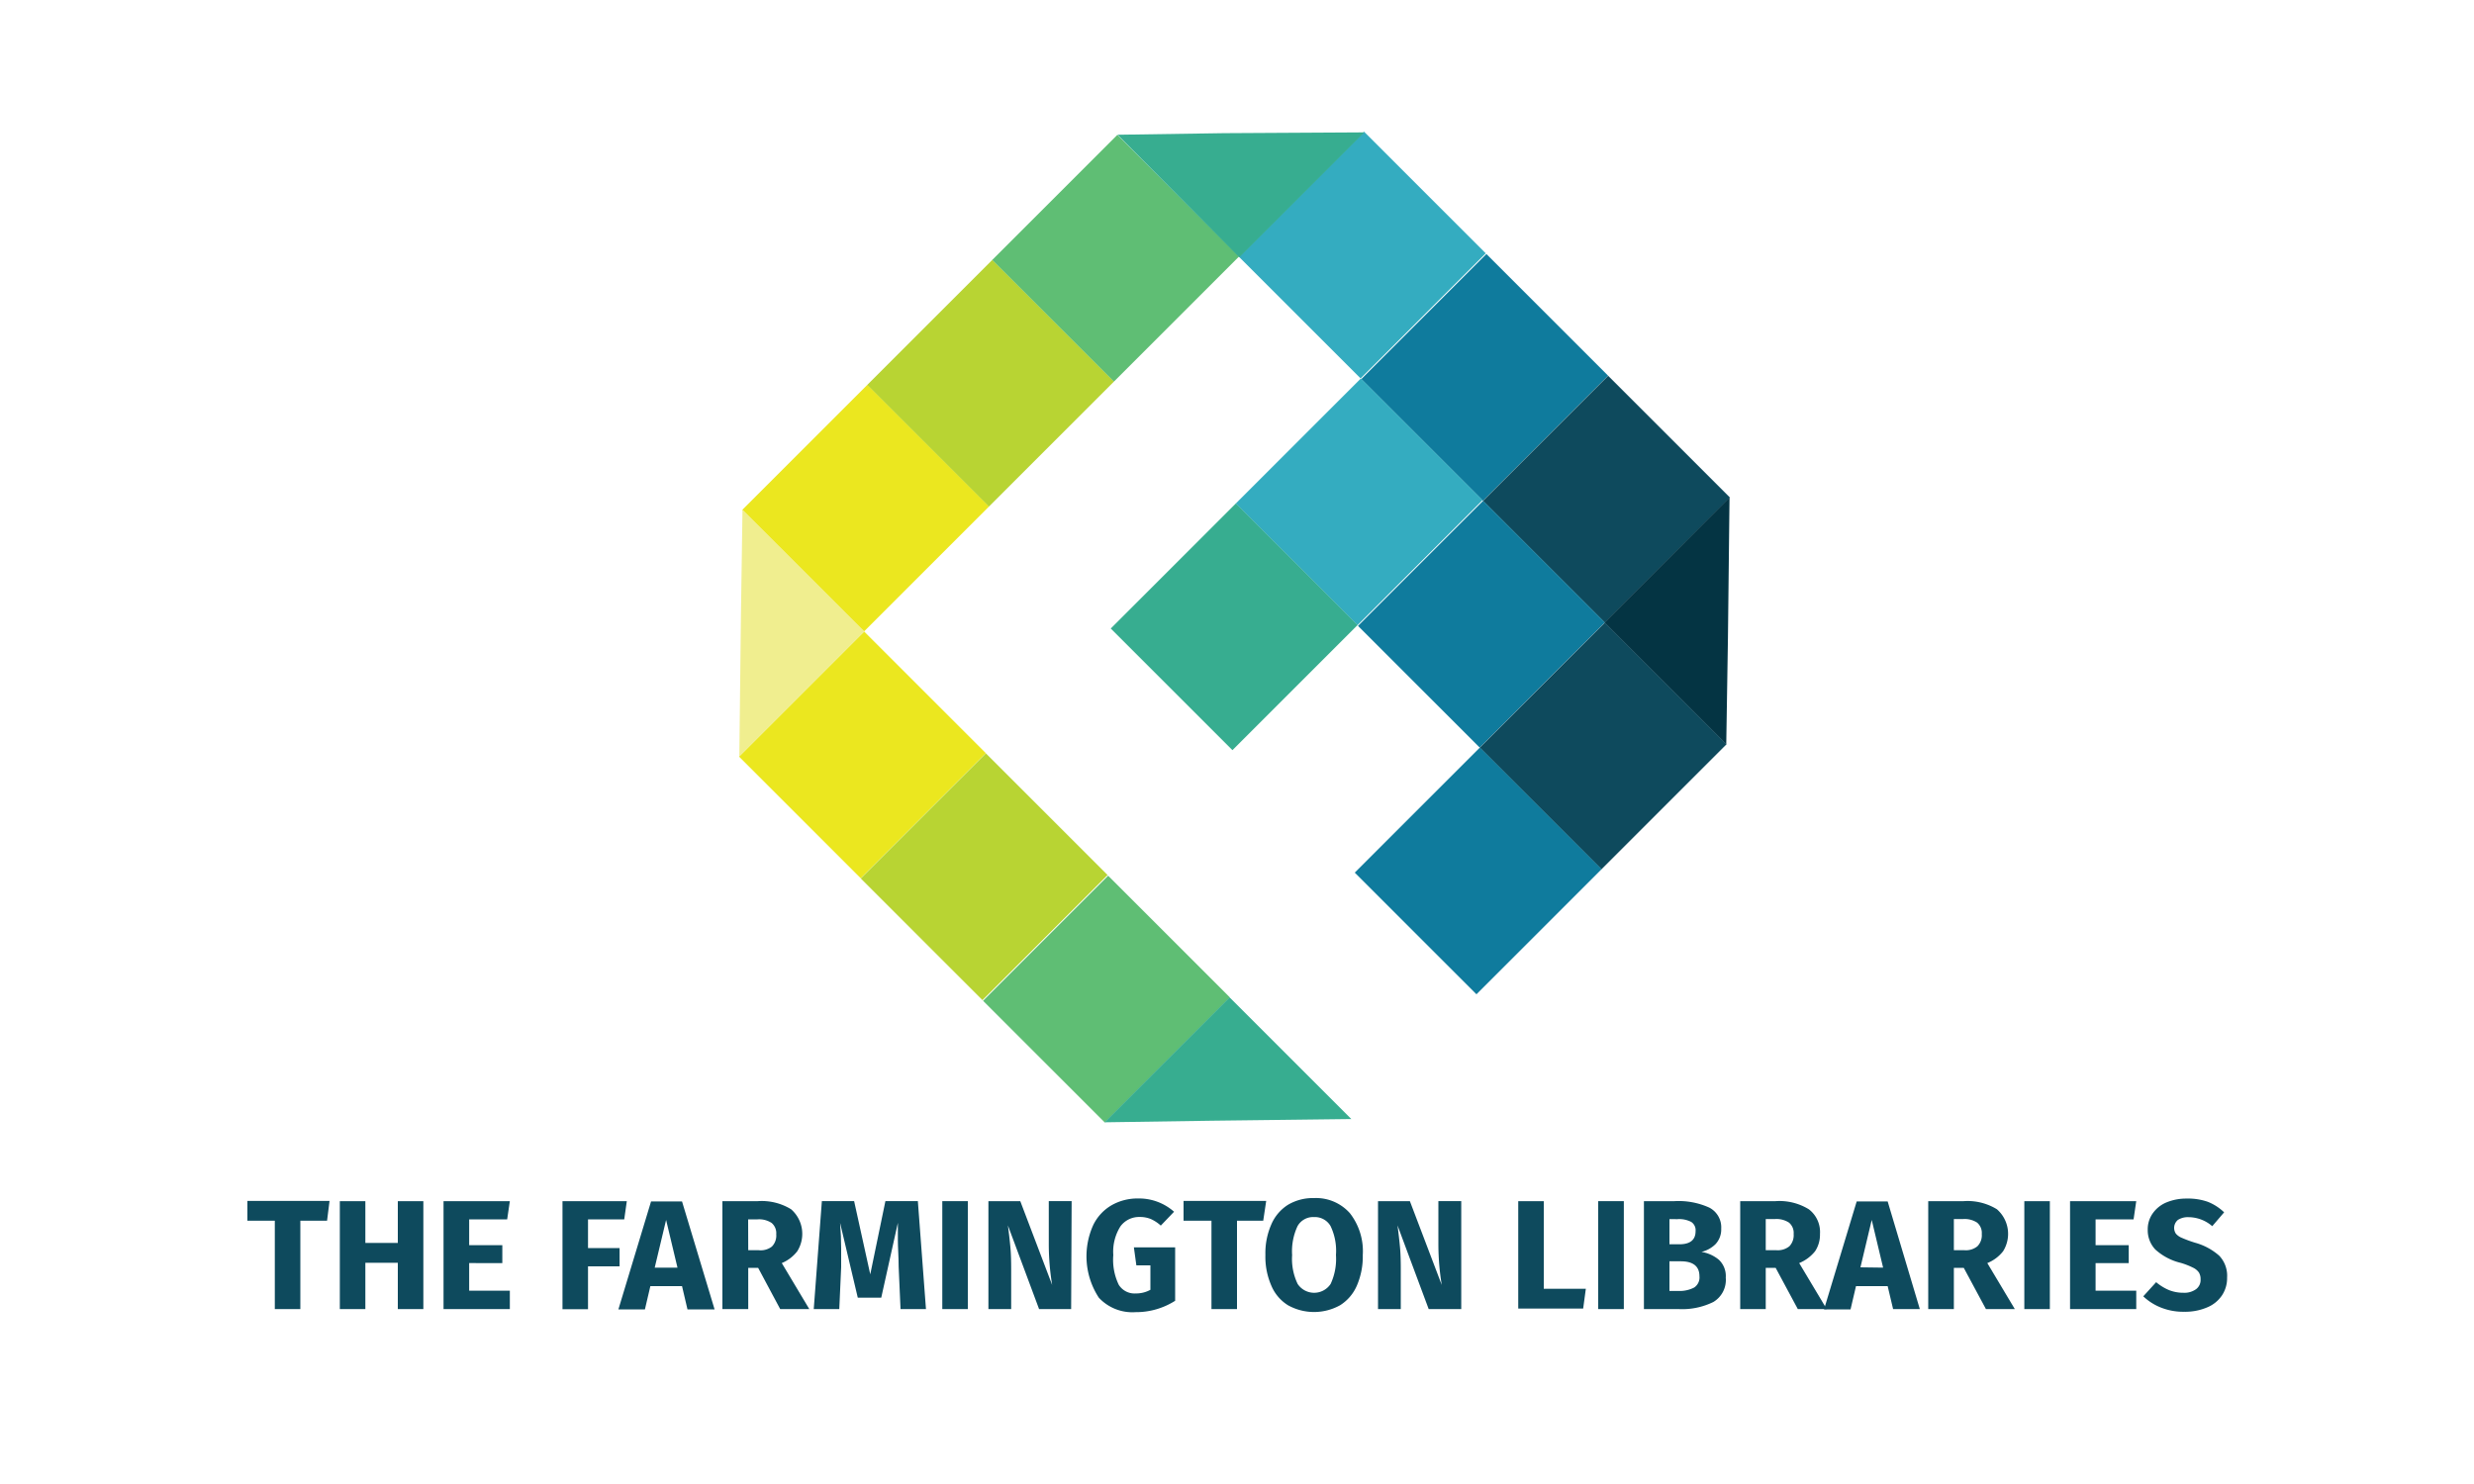 <svg id="Layer_1" data-name="Layer 1" xmlns="http://www.w3.org/2000/svg" width="250" height="150" viewBox="0 0 250 150">
  <defs>
    <style>
      .cls-1 {
        fill: #ebe71f;
      }

      .cls-2 {
        fill: #b8d433;
      }

      .cls-3 {
        fill: #5fbe74;
      }

      .cls-4 {
        fill: #37ad90;
      }

      .cls-5 {
        fill: #34acc0;
      }

      .cls-6 {
        fill: #0f7b9d;
      }

      .cls-7 {
        fill: #0e4a5d;
      }

      .cls-8 {
        fill: #043443;
      }

      .cls-9 {
        fill: #f0ee8f;
      }

      .cls-10 {
        isolation: isolate;
      }
    </style>
  </defs>
  <title>farmington</title>
  <g>
    <g>
      <rect class="cls-1" x="78.21" y="67.61" width="17.88" height="17.39" transform="translate(-28.43 83.97) rotate(-45)"/>
      <rect class="cls-2" x="90.51" y="79.92" width="17.88" height="17.39" transform="translate(-33.53 96.28) rotate(-45)"/>
      <rect class="cls-3" x="102.87" y="92.29" width="17.88" height="17.39" transform="translate(-38.66 108.64) rotate(-45)"/>
      <polygon class="cls-4" points="136.55 113.11 122.44 113.28 111.62 113.44 124.25 100.81 136.55 113.11"/>
      <rect class="cls-1" x="78.54" y="42.67" width="17.88" height="17.39" transform="translate(-10.7 76.9) rotate(-45)"/>
      <rect class="cls-2" x="91.17" y="30.04" width="17.88" height="17.39" transform="translate(1.93 82.13) rotate(-45)"/>
      <rect class="cls-3" x="103.8" y="17.41" width="17.88" height="17.39" transform="translate(14.56 87.36) rotate(-45)"/>
      <rect class="cls-5" x="128.73" y="17.08" width="17.88" height="17.39" transform="translate(22.09 104.9) rotate(-45)"/>
      <rect class="cls-6" x="141.09" y="29.45" width="17.88" height="17.39" transform="translate(16.97 117.26) rotate(-45)"/>
      <rect class="cls-7" x="153.39" y="41.76" width="17.88" height="17.39" transform="translate(11.87 129.56) rotate(-45)"/>
      <rect class="cls-5" x="128.4" y="42.03" width="17.88" height="17.39" transform="translate(4.36 111.97) rotate(-45)"/>
      <rect class="cls-4" x="115.77" y="54.66" width="17.88" height="17.39" transform="translate(-8.27 106.74) rotate(-45)"/>
      <rect class="cls-6" x="140.76" y="54.4" width="17.88" height="17.39" transform="translate(-0.77 124.33) rotate(-45)"/>
      <rect class="cls-7" x="153.06" y="66.71" width="17.88" height="17.39" transform="translate(-5.87 136.63) rotate(-45)"/>
      <rect class="cls-6" x="140.43" y="79.34" width="17.88" height="17.39" transform="translate(-18.5 131.4) rotate(-45)"/>
      <polygon class="cls-4" points="137.86 13.38 123.67 13.46 112.93 13.62 125.23 26.01 137.86 13.38"/>
      <polygon class="cls-8" points="174.77 50.28 174.61 64.47 174.44 75.22 162.14 62.92 174.77 50.28"/>
      <polygon class="cls-9" points="74.71 76.45 74.87 62.34 75.03 51.52 87.34 63.82 74.71 76.45"/>
    </g>
    <g class="cls-10">
      <path class="cls-7" d="M33.05,123.39h-2.7v8.93H27.77v-8.93H25v-2H33.3Z"/>
      <path class="cls-7" d="M40.2,127.64H36.92v4.68H34.34V121.41h2.58v4.22H40.2v-4.22h2.58v10.91H40.2Z"/>
      <path class="cls-7" d="M51.25,123.25H47.41v2.61h3.35v1.81H47.41v2.79h4.11v1.86h-6.7V121.41h6.7Z"/>
      <path class="cls-7" d="M63.08,123.25H59.42v2.9h3.19V128H59.42v4.33H56.84V121.41h6.5Z"/>
      <path class="cls-7" d="M68.92,130h-3.2l-.55,2.35H62.49l3.3-10.91h3.13l3.29,10.91H69.47Zm-.46-1.87-1.15-4.82-1.15,4.82Z"/>
      <path class="cls-7" d="M76.61,128.15h-1v4.17H73V121.41h3.58a5.66,5.66,0,0,1,3.36.82,3.3,3.3,0,0,1,.62,4.25A3.86,3.86,0,0,1,79,127.67l2.78,4.65H78.84Zm-1-1.78h1.08A1.84,1.84,0,0,0,78,126a1.58,1.58,0,0,0,.44-1.24,1.36,1.36,0,0,0-.47-1.15,2.3,2.3,0,0,0-1.42-.36H75.6Z"/>
      <path class="cls-7" d="M93.57,132.32H91l-.19-4.27c0-1-.08-1.92-.08-2.72,0-.61,0-1.19,0-1.73l-1.68,7.57H86.68l-1.79-7.57Q85,125,85,126.18c0,.61,0,1.24,0,1.9l-.19,4.24H82.23l.82-10.91h3.26l1.63,7.4,1.53-7.4h3.28Z"/>
      <path class="cls-7" d="M97.8,132.32H95.22V121.41H97.8Z"/>
      <path class="cls-7" d="M108.24,132.32H105l-3.15-8.46c.11.83.19,1.56.25,2.2s.08,1.39.08,2.26v4h-2.3V121.41h3.22l3.22,8.47a25.74,25.74,0,0,1-.34-4.06v-4.41h2.31Z"/>
      <path class="cls-7" d="M118.64,122.48l-1.34,1.4a3.91,3.91,0,0,0-1-.66,2.9,2.9,0,0,0-1.14-.21,2.33,2.33,0,0,0-1.94.95,4.8,4.8,0,0,0-.72,2.9,5.81,5.81,0,0,0,.55,3,1.88,1.88,0,0,0,1.72.88,3,3,0,0,0,1.48-.37v-2.47h-1.42l-.25-1.82h4.17v5.4a7.36,7.36,0,0,1-4,1.15,4.63,4.63,0,0,1-3.71-1.46,7.64,7.64,0,0,1-.56-7.36,4.66,4.66,0,0,1,1.87-2,5.27,5.27,0,0,1,2.65-.67A5.34,5.34,0,0,1,118.64,122.48Z"/>
      <path class="cls-7" d="M127.65,123.39H125v8.93h-2.58v-8.93h-2.82v-2h8.35Z"/>
      <path class="cls-7" d="M136.41,122.63a6.24,6.24,0,0,1,1.3,4.23,7.41,7.41,0,0,1-.59,3.07,4.39,4.39,0,0,1-1.7,2,5.41,5.41,0,0,1-5.27,0,4.29,4.29,0,0,1-1.69-2,7.28,7.28,0,0,1-.59-3.09,7.2,7.2,0,0,1,.59-3.06,4.39,4.39,0,0,1,1.69-2,4.92,4.92,0,0,1,2.63-.68A4.57,4.57,0,0,1,136.41,122.63Zm-5.29,1.3a6,6,0,0,0-.55,2.93,5.83,5.83,0,0,0,.56,2.92,2,2,0,0,0,3.33,0,6,6,0,0,0,.54-2.93,5.78,5.78,0,0,0-.55-2.93,1.83,1.83,0,0,0-1.67-.9A1.8,1.8,0,0,0,131.12,123.93Z"/>
      <path class="cls-7" d="M147.66,132.32h-3.29l-3.15-8.46c.11.83.19,1.56.25,2.2s.08,1.39.08,2.26v4h-2.3V121.41h3.22l3.22,8.47a25.74,25.74,0,0,1-.34-4.06v-4.41h2.31Z"/>
      <path class="cls-7" d="M156,130.27h4.25l-.27,2h-6.56V121.41H156Z"/>
      <path class="cls-7" d="M164.09,132.32H161.5V121.41h2.59Z"/>
      <path class="cls-7" d="M173.7,127.34a2.26,2.26,0,0,1,.69,1.8,2.6,2.6,0,0,1-1.25,2.46,7.12,7.12,0,0,1-3.51.72h-3.51V121.41h3.09a7.51,7.51,0,0,1,3.51.65,2.24,2.24,0,0,1,1.21,2.13,2.17,2.17,0,0,1-.57,1.56,3,3,0,0,1-1.43.79A3.63,3.63,0,0,1,173.7,127.34Zm-5-4.11v2.54h1c1.09,0,1.64-.44,1.64-1.33a1,1,0,0,0-.44-.93,2.65,2.65,0,0,0-1.4-.28Zm2.5,6.91a1.22,1.22,0,0,0,.53-1.14c0-1-.63-1.51-1.89-1.51H168.7v3h1A3.19,3.19,0,0,0,171.2,130.14Z"/>
      <path class="cls-7" d="M179.43,128.15h-1v4.17h-2.58V121.41h3.57a5.66,5.66,0,0,1,3.36.82,2.88,2.88,0,0,1,1.13,2.5,3,3,0,0,1-.5,1.75,4,4,0,0,1-1.6,1.19l2.78,4.65h-2.92Zm-1-1.78h1.09a1.86,1.86,0,0,0,1.3-.4,1.62,1.62,0,0,0,.43-1.24,1.36,1.36,0,0,0-.47-1.15,2.3,2.3,0,0,0-1.42-.36h-.93Z"/>
      <path class="cls-7" d="M190.75,130h-3.2l-.55,2.35h-2.68l3.3-10.91h3.13L194,132.32H191.3Zm-.46-1.87-1.15-4.82L188,128.1Z"/>
      <path class="cls-7" d="M198.44,128.15h-1v4.17h-2.59V121.41h3.58a5.66,5.66,0,0,1,3.36.82,3.3,3.3,0,0,1,.62,4.25,3.86,3.86,0,0,1-1.59,1.19l2.78,4.65h-2.92Zm-1-1.78h1.08a1.84,1.84,0,0,0,1.3-.4,1.58,1.58,0,0,0,.44-1.24,1.36,1.36,0,0,0-.47-1.15,2.3,2.3,0,0,0-1.42-.36h-.93Z"/>
      <path class="cls-7" d="M207.14,132.32h-2.58V121.41h2.58Z"/>
      <path class="cls-7" d="M215.6,123.25h-3.84v2.61h3.35v1.81h-3.35v2.79h4.11v1.86h-6.69V121.41h6.69Z"/>
      <path class="cls-7" d="M223.11,121.48a5.07,5.07,0,0,1,1.64,1.06l-1.2,1.4a3.69,3.69,0,0,0-2.39-.91,1.86,1.86,0,0,0-1.07.27,1.05,1.05,0,0,0-.22,1.39,1.54,1.54,0,0,0,.61.43,12.27,12.27,0,0,0,1.33.49,6.13,6.13,0,0,1,2.45,1.32,2.94,2.94,0,0,1,.79,2.21,3.14,3.14,0,0,1-.52,1.8,3.31,3.31,0,0,1-1.5,1.21,5.63,5.63,0,0,1-2.31.44,6.07,6.07,0,0,1-2.37-.43,5.54,5.54,0,0,1-1.77-1.13l1.3-1.43a5,5,0,0,0,1.3.8,3.87,3.87,0,0,0,1.46.27,2,2,0,0,0,1.27-.36,1.15,1.15,0,0,0,.46-1,1.26,1.26,0,0,0-.17-.69,1.52,1.52,0,0,0-.6-.49,7.52,7.52,0,0,0-1.23-.48,5.83,5.83,0,0,1-2.57-1.35,2.83,2.83,0,0,1-.77-2,2.77,2.77,0,0,1,.51-1.66,3.19,3.19,0,0,1,1.4-1.11,5.21,5.21,0,0,1,2-.38A6,6,0,0,1,223.11,121.48Z"/>
    </g>
  </g>
</svg>
